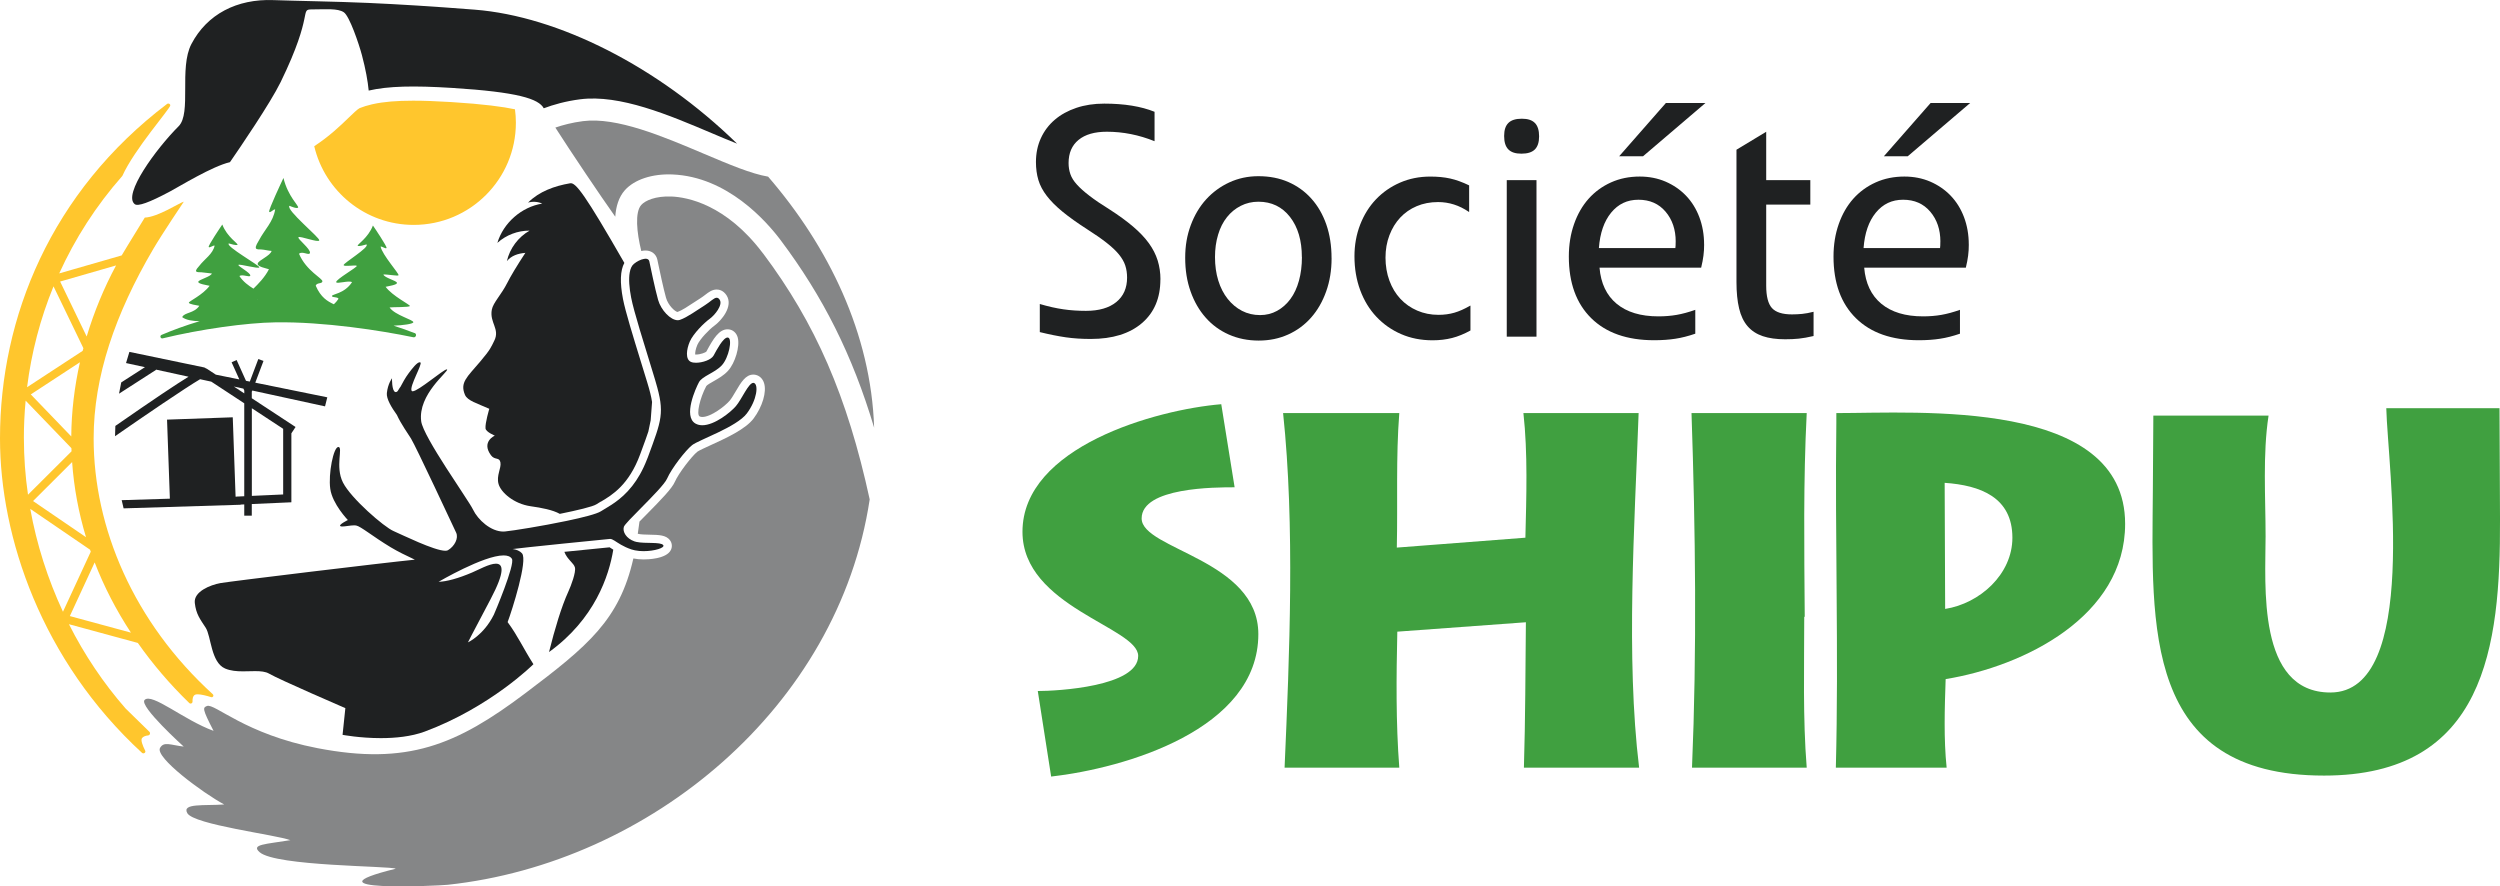 <?xml version="1.0" encoding="UTF-8"?>
<svg xmlns="http://www.w3.org/2000/svg" id="uuid-5d48f421-5a2d-45de-8797-9261a9288b19" data-name="Calque 1" viewBox="0 0 707.18 250.76">
  <defs>
    <style>
      .uuid-4e91a08a-287b-4500-bd10-46a09a3e7c71 {
        fill: #40a040;
      }

      .uuid-4e91a08a-287b-4500-bd10-46a09a3e7c71, .uuid-d18b20f7-c18f-4981-ab46-9da9ceacc785, .uuid-0969dee4-f462-4a19-8293-388f41c0c250, .uuid-9523c7df-7adb-48f0-ba07-6b08f3c845cb {
        stroke-width: 0px;
      }

      .uuid-d18b20f7-c18f-4981-ab46-9da9ceacc785 {
        fill: #1f2122;
      }

      .uuid-0969dee4-f462-4a19-8293-388f41c0c250 {
        fill: #858687;
      }

      .uuid-9523c7df-7adb-48f0-ba07-6b08f3c845cb {
        fill: #ffc62d;
      }
    </style>
  </defs>
  <g>
    <path class="uuid-d18b20f7-c18f-4981-ab46-9da9ceacc785" d="M328.24,79.08c0,5.23-1.74,9.34-5.22,12.32-3.48,2.98-8.3,4.48-14.47,4.48-2.53,0-4.87-.15-7.03-.46s-4.62-.8-7.39-1.48v-7.95c2.4.71,4.62,1.21,6.66,1.5,2.03.3,4.16.44,6.38.44,3.7,0,6.56-.83,8.6-2.49s3.05-3.97,3.05-6.92c0-1.23-.17-2.37-.51-3.41-.34-1.05-.94-2.09-1.8-3.14-.86-1.05-2.02-2.14-3.47-3.28-1.45-1.14-3.28-2.42-5.5-3.83-2.77-1.78-5.08-3.43-6.93-4.94s-3.34-3-4.48-4.48c-1.14-1.48-1.94-2.98-2.4-4.52-.46-1.54-.69-3.23-.69-5.08,0-2.46.46-4.7,1.39-6.74s2.23-3.77,3.93-5.22c1.69-1.45,3.73-2.57,6.1-3.37,2.37-.8,5.01-1.2,7.9-1.2,5.67,0,10.41.77,14.23,2.31v8.32c-4.44-1.79-8.94-2.68-13.5-2.68-3.45,0-6.12.77-8,2.31-1.88,1.54-2.82,3.72-2.82,6.55,0,1.11.17,2.16.51,3.14.34.99.95,1.97,1.85,2.95.89.99,2.08,2.05,3.56,3.18,1.48,1.14,3.36,2.42,5.64,3.83,2.59,1.66,4.81,3.28,6.66,4.85,1.85,1.57,3.34,3.14,4.48,4.71,1.14,1.57,1.97,3.2,2.5,4.89.52,1.69.79,3.49.79,5.4Z"></path>
    <path class="uuid-d18b20f7-c18f-4981-ab46-9da9ceacc785" d="M376.67,73.05c0,3.39-.51,6.52-1.53,9.38s-2.43,5.33-4.25,7.39c-1.82,2.07-3.99,3.67-6.52,4.81-2.53,1.14-5.3,1.71-8.32,1.71s-5.9-.57-8.46-1.71c-2.56-1.14-4.75-2.74-6.56-4.81-1.82-2.06-3.24-4.53-4.25-7.39-1.02-2.87-1.52-6.02-1.52-9.48s.52-6.41,1.57-9.24c1.05-2.83,2.5-5.27,4.34-7.3,1.85-2.03,4.04-3.64,6.56-4.81,2.53-1.17,5.27-1.76,8.23-1.76,3.14,0,5.98.55,8.5,1.66,2.52,1.11,4.7,2.68,6.51,4.71,1.82,2.03,3.22,4.47,4.21,7.3.98,2.84,1.48,6.01,1.48,9.52ZM368.26,72.72c0-4.7-1.12-8.48-3.35-11.35-2.24-2.87-5.22-4.31-8.94-4.31-1.8,0-3.46.39-4.98,1.16-1.52.77-2.83,1.84-3.91,3.2-1.09,1.36-1.93,3.01-2.51,4.96-.59,1.95-.88,4.06-.88,6.35,0,2.41.31,4.62.93,6.63.62,2.01,1.51,3.74,2.66,5.19,1.15,1.45,2.5,2.58,4.05,3.38,1.55.8,3.26,1.2,5.12,1.2,1.74,0,3.34-.4,4.8-1.2,1.46-.8,2.72-1.92,3.77-3.34s1.86-3.15,2.42-5.19c.56-2.04.84-4.26.84-6.68Z"></path>
    <path class="uuid-d18b20f7-c18f-4981-ab46-9da9ceacc785" d="M415.96,93.48c-1.79.99-3.53,1.7-5.22,2.13-1.7.43-3.53.65-5.5.65-3.27,0-6.24-.59-8.92-1.76-2.68-1.17-5.01-2.8-6.98-4.9-1.97-2.09-3.5-4.61-4.58-7.53-1.08-2.93-1.62-6.12-1.62-9.57,0-3.2.54-6.19,1.62-8.97,1.08-2.77,2.57-5.16,4.48-7.16,1.91-2,4.17-3.57,6.79-4.71,2.62-1.14,5.47-1.71,8.55-1.71,2.09,0,3.97.18,5.64.55s3.45,1.02,5.36,1.94v7.49h-.09c-2.71-1.85-5.61-2.77-8.69-2.77-2.22,0-4.24.39-6.05,1.16-1.82.77-3.37,1.85-4.67,3.24-1.3,1.39-2.31,3.05-3.05,4.99-.74,1.94-1.11,4.05-1.11,6.33s.37,4.52,1.11,6.52c.74,2,1.77,3.71,3.1,5.13,1.32,1.42,2.91,2.53,4.76,3.33,1.85.8,3.85,1.2,6.01,1.2,1.6,0,3.1-.2,4.48-.6,1.39-.4,2.88-1.06,4.48-1.99h.09v7.03Z"></path>
    <path class="uuid-d18b20f7-c18f-4981-ab46-9da9ceacc785" d="M435.37,38.57c0,1.66-.4,2.9-1.2,3.7-.8.8-2.06,1.2-3.79,1.2s-2.9-.4-3.7-1.2c-.8-.8-1.2-2.06-1.2-3.79s.4-2.9,1.2-3.7c.8-.8,2.06-1.2,3.79-1.2s2.9.4,3.7,1.2c.8.8,1.2,2.07,1.2,3.79ZM426.22,95.23v-44.28h8.41v44.28h-8.41Z"></path>
    <path class="uuid-d18b20f7-c18f-4981-ab46-9da9ceacc785" d="M482.05,69.16c0,1.11-.06,2.16-.19,3.14-.12.99-.34,2.13-.65,3.42h-28.75c.37,4.44,1.99,7.84,4.85,10.21,2.87,2.37,6.79,3.56,11.79,3.56,1.85,0,3.57-.14,5.18-.42,1.6-.28,3.36-.75,5.27-1.43v6.75c-1.97.68-3.85,1.16-5.64,1.43-1.79.28-3.79.42-6.01.42-7.64,0-13.57-2.08-17.79-6.24-4.22-4.16-6.33-9.97-6.33-17.42,0-3.33.49-6.39,1.48-9.2.98-2.8,2.36-5.19,4.11-7.16,1.76-1.97,3.87-3.51,6.33-4.62,2.46-1.11,5.18-1.66,8.13-1.66,2.65,0,5.08.48,7.3,1.43,2.22.96,4.15,2.28,5.78,3.97,1.63,1.7,2.9,3.73,3.79,6.1.89,2.37,1.34,4.95,1.34,7.72ZM474.01,68.33c0-3.39-.96-6.21-2.87-8.46-1.91-2.25-4.47-3.37-7.67-3.37s-5.72,1.22-7.72,3.65c-2,2.44-3.16,5.78-3.47,10.03h21.63c.06-.31.09-.92.09-1.85ZM464.76,44.21h-6.75l13.22-15.07h11.19l-17.66,15.07Z"></path>
    <path class="uuid-d18b20f7-c18f-4981-ab46-9da9ceacc785" d="M513.01,95.05c-1.6.37-2.99.62-4.16.74-1.17.12-2.46.18-3.88.18-2.47,0-4.58-.29-6.33-.88-1.75-.59-3.19-1.53-4.3-2.82-1.11-1.29-1.91-2.97-2.4-5.04-.49-2.06-.74-4.54-.74-7.44v-37.44l8.41-5.08v13.68h12.48v6.93h-12.48v22.92c0,3.02.54,5.13,1.62,6.33,1.08,1.2,2.97,1.8,5.68,1.8.98,0,1.94-.05,2.87-.14.92-.09,2-.29,3.23-.6v6.84Z"></path>
    <path class="uuid-d18b20f7-c18f-4981-ab46-9da9ceacc785" d="M556.92,69.16c0,1.11-.06,2.16-.19,3.14-.12.99-.34,2.13-.65,3.42h-28.75c.37,4.44,1.99,7.84,4.85,10.21,2.87,2.37,6.79,3.56,11.79,3.56,1.85,0,3.57-.14,5.18-.42,1.6-.28,3.36-.75,5.27-1.43v6.75c-1.97.68-3.85,1.16-5.64,1.43-1.79.28-3.79.42-6.01.42-7.64,0-13.57-2.08-17.79-6.24-4.22-4.16-6.33-9.97-6.33-17.42,0-3.33.49-6.39,1.48-9.2.98-2.8,2.36-5.19,4.11-7.16,1.76-1.97,3.87-3.51,6.33-4.62,2.46-1.11,5.18-1.66,8.13-1.66,2.65,0,5.08.48,7.3,1.43,2.22.96,4.15,2.28,5.78,3.97,1.63,1.7,2.9,3.73,3.79,6.1.89,2.37,1.34,4.95,1.34,7.72ZM548.88,68.33c0-3.39-.96-6.21-2.87-8.46-1.91-2.25-4.47-3.37-7.67-3.37s-5.72,1.22-7.72,3.65c-2,2.44-3.16,5.78-3.47,10.03h21.63c.06-.31.09-.92.09-1.85ZM539.64,44.21h-6.75l13.22-15.07h11.19l-17.66,15.07Z"></path>
  </g>
  <g>
    <path class="uuid-4e91a08a-287b-4500-bd10-46a09a3e7c71" d="M297.34,219.67l-3.78-24.2c5.59,0,28.4-1.26,28.4-9.93,0-8.11-32.73-13.85-32.73-35.11,0-24.06,37.77-34.55,56.23-36.09l3.78,23.5c-5.46,0-26.3,0-26.3,8.81s33.01,11.61,33.01,32.73c0,27-37.77,37.91-58.61,40.29Z"></path>
    <path class="uuid-4e91a08a-287b-4500-bd10-46a09a3e7c71" d="M431.07,217.15c.42-13.71.42-27.42.56-41.13l-36.37,2.66c-.28,12.73-.42,25.74.56,38.47h-32.45c1.4-31.89,2.94-68.54-.42-100.3h32.87c-.98,12.45-.42,25.46-.7,38.05l36.37-2.8c.28-11.47.7-23.92-.56-35.25h32.59c-1.12,31.61-3.64,69.1.14,100.3h-32.59Z"></path>
    <path class="uuid-4e91a08a-287b-4500-bd10-46a09a3e7c71" d="M478.62,217.15c1.4-33.01.98-67.28-.14-100.3h32.59c-.98,19.16-.7,38.47-.56,57.63h-.14c0,14.13-.42,28.68.7,42.67h-32.45Z"></path>
    <path class="uuid-4e91a08a-287b-4500-bd10-46a09a3e7c71" d="M550.37,192.11c-.28,8.25-.56,16.93.28,25.04h-31.34c.84-32.59-.28-65.05.14-97.64v-2.66c23.22,0,81.69-4.2,81.69,31.33,0,26.16-28.54,40.29-50.78,43.92ZM550.09,136.58l.14,35.67c9.79-1.54,19.02-9.79,19.02-20.14,0-11.47-9.09-14.83-19.17-15.53Z"></path>
    <path class="uuid-4e91a08a-287b-4500-bd10-46a09a3e7c71" d="M657.38,219.39c-51.2,0-48.68-42.39-48.4-80.43l.14-21.4h32.59c-1.68,11.05-.84,23.08-.84,34.13,0,13.71-2.52,44.2,18.33,44.2,25.32,0,16.23-63.79,15.81-80.43h32.03l.14,31.47c.14,36.09-4.2,72.46-49.8,72.46Z"></path>
  </g>
  <g>
    <path class="uuid-4e91a08a-287b-4500-bd10-46a09a3e7c71" d="M117.23,94.21c-1.71-.67-3.69-1.39-5.9-2.09,2.61-.09,5.49-.48,5.59-.95.14-.7-5.22-1.99-6.72-4.2.78-.14,5.7,0,5.74-.42.03-.39-4.93-2.81-6.86-5.42.7-.19,3.41-.54,3.2-1.16-.21-.62-3.52-1.38-3.84-2.32,1.16-.08,4.08.5,4.29.22.28-.38-4.6-5.76-5.07-8.12.46-.1,1.49.77,1.68.39.19-.38-3.41-5.72-3.85-6.35-1.33,3.53-4.61,5.46-4.3,5.73.3.27,2-.24,2.46-.38,1.08.74-6.62,5.35-6.45,5.86.17.51,3.38-.11,3.72.19.34.31-6.03,3.88-5.82,4.63.17.6,3.58-.59,4.48,0-2.16,3.34-5.83,3.38-5.68,3.94.13.49,1.56.13,1.86.76-.41.62-.85,1.12-1.32,1.55-1.79-.83-3.7-1.93-5.13-5.26.32-.94,1.74-.46,1.89-1.19.17-.85-4.55-2.94-6.61-7.83.92-.9,2.9.64,3.09-.25.23-1.12-3.6-3.96-3.25-4.43.35-.47,5.7,1.65,5.89.88.19-.76-9.55-8.65-8.44-9.78.45.2,2.14.91,2.45.5.31-.41-2.92-3.18-4.14-8.37-.46.95-4.23,8.97-4.05,9.53.18.56,1.24-.77,1.7-.63-.55,3.51-3.01,5.74-4.52,8.63-.3.57-1.19,1.82-.92,2.37.2.41,1.1.29,1.45.32,1.16.08,1.82.34,2.98.42-.36,1.39-3.69,2.62-3.92,3.55-.23.93,2.47,1.37,3.17,1.63-1.18,2.3-3.05,4.19-4.39,5.49-1.38-.85-2.96-2.01-3.97-3.58.9-.59,2.91.49,3.08-.1.21-.75-3.67-2.75-3.34-3.05.34-.31,5.73,1.23,5.9.71.17-.51-9.72-6.03-8.63-6.77.45.14,2.15.65,2.46.38.3-.27-2.98-2.21-4.3-5.73-.44.63-4.04,5.96-3.85,6.35.19.38,1.22-.49,1.68-.39-.47,2.36-2.88,3.81-4.34,5.73-.29.37-1.16,1.2-.87,1.58.21.28,1.1.22,1.45.24,1.16.08,1.82.26,2.98.34-.32.93-3.63,1.69-3.84,2.32-.21.62,2.5.98,3.2,1.16-1.93,2.61-5.91,4.39-5.88,4.78.03.42,2.19.73,2.97.88-1.5,2.21-4.23,1.81-4.85,3.21,1.12.85,3.04,1.13,4.94,1.14-4.13,1.23-7.84,2.62-10.78,3.88-.59.25-.29,1.14.33.98,10.69-2.6,23.64-4.41,31.91-4.53,13.72-.2,29.86,2.32,38.98,4.22.76.16,1.09-.92.37-1.21ZM72.95,84.65s-.02.04-.03.07c-.02-.03-.05-.06-.07-.09.03,0,.07.02.1.02Z"></path>
    <path class="uuid-d18b20f7-c18f-4981-ab46-9da9ceacc785" d="M71.26,110.75l.11-.28,20.57,4.48.64-2.56-20.37-4.14,2.32-6.14-1.46-.55-2.41,6.38-1.08-.22-2.65-5.88-1.42.64,2.19,4.85-6.65-1.35-2.45-1.61c-.1-.07-.2-.13-.36-.16-.15-.13-.32-.24-.53-.28l-21.11-4.39c-.34,1.06-.66,2.11-.95,3.16l5.35,1.16-6.71,4.32c-.23,1.06-.44,2.12-.62,3.18l10.46-6.73-.06-.09,9.26,2.02c-3.57,2.19-9.76,6.32-20.7,13.92-.05.97-.08,1.94-.09,2.91,8.29-5.76,19.83-13.63,24.06-16.12l3.17.69,9.32,6.12v26.29l-2.19.1v.03s-.26,0-.26,0l-.8-22.46-18.59.66.8,22.36-13.63.42c.17.78.35,1.55.54,2.32l33.1-1.02v-.05s1.03-.05,1.03-.05v3.19h2.13v-3.29l11.2-.5v-19.5l1.18-1.8-12.38-8.13v-1.93h.02ZM69.1,111.28l-2.95-1.94,2.7.59.25.54v.8ZM80.1,121.29v18.58l-8.86.4v-24.79l8.86,5.82Z"></path>
    <path class="uuid-9523c7df-7adb-48f0-ba07-6b08f3c845cb" d="M60.21,196.39c-22.46-20.44-33.72-47.16-33.72-72.38,0-17.45,6.04-35.16,16.91-53.65,2.52-4.29,8.6-13.32,8.6-13.32-1.25.33-7.32,4.36-11.05,4.51l-4.7,7.66c-.63,1-1.24,2.01-1.83,3.04l-17.67,5.09c4.46-9.82,10.39-19.11,17.86-27.58,3.38-7.51,13.52-19.04,13.56-19.93.02-.45-.54-.71-.91-.43C14.45,54.27,0,89.77,0,124.02c0,27.94,11.8,62.85,40.16,88.93.45.41,1.18-.07.91-.6-.74-1.47-1.35-3.06-.87-3.6.41-.47,1.06-.65,1.66-.71.54-.05.77-.68.39-1.05l-6.72-6.57c-6.32-7.22-11.7-15.28-16.03-23.85l19.49,5.3c4.18,5.95,9.03,11.65,14.55,17,.11.11.24.15.37.15.29,0,.56-.22.55-.54-.04-.79.09-1.66.74-1.97.17-.08.41-.11.7-.11.98,0,2.54.4,3.82.8.06.02.11.03.16.03.41,0,.66-.5.33-.8ZM32.84,75.07c-3.42,6.35-6.22,13.13-8.32,20.12l-7.51-15.55,15.83-4.56ZM6.75,124.02c0-3.58.17-7.14.5-10.69l12.95,13.44c0,.3.02.6.04.89l-12.32,12.28c-.77-5.3-1.16-10.63-1.16-15.93ZM8.71,111.57l13.9-9.1c-1.56,6.97-2.4,14.04-2.45,20.99l-11.46-11.9ZM20.4,130.71c.51,7.17,1.82,14.28,3.93,21.25l-14.98-10.23,11.05-11.02ZM23.59,98.49c-.07.25-.14.5-.2.75l-15.73,10.29c1.23-9.79,3.72-19.37,7.48-28.53l8.45,17.49ZM8.57,143.95l16.91,11.55c.08.22.15.44.22.66l-.06-.03-7.83,16.92c-4.32-9.29-7.45-19.12-9.25-29.1ZM19.76,174.26l7.02-15.17c2.64,6.84,6.07,13.49,10.26,19.87l-17.28-4.69Z"></path>
    <path class="uuid-0969dee4-f462-4a19-8293-388f41c0c250" d="M190.23,49.35c15.51.64,26.57,13.23,30.61,18.61,11.97,15.96,20.25,32.35,26.43,53.02-.87-26.61-12.89-51.21-29.99-71.01-4.83-.83-10.93-3.41-18.27-6.52-11.51-4.88-24.54-10.41-34.11-9.18-3.05.39-5.68,1.09-7.81,1.82,4.5,7.03,12.62,19.11,16.95,25.21.2-2.88.98-5.54,2.7-7.48,2.7-3.04,7.75-4.71,13.5-4.47"></path>
    <path class="uuid-d18b20f7-c18f-4981-ab46-9da9ceacc785" d="M172.42,154.82c-1.38.12-7.01.69-12.78,1.28.8,2.17,2.68,3.18,2.99,4.41.34,1.36-1.08,5.13-1.88,6.88-1.95,4.27-3.81,10.51-5.45,17.06,12.96-9.34,16.97-21.59,18.18-28.96-.14-.09-.27-.17-.39-.25-.23-.15-.5-.32-.67-.43Z"></path>
    <path class="uuid-d18b20f7-c18f-4981-ab46-9da9ceacc785" d="M169.97,141.91c3.16-1.87,7.92-4.71,11.12-13.41l.5-1.36c.74-2.01,1.34-3.64,1.81-5.07.23-1.04.45-2.1.66-3.17.14-1.73.27-3.46.39-5.18-.23-1.54-.67-3.28-1.36-5.54-.6-1.97-1.21-3.96-1.82-5.92-2.25-7.3-4.37-14.2-5.04-17.65-.91-4.73-.78-8.1.38-10.24-11.1-19.33-13.74-22.81-15.32-22.53-4.47.77-8.76,2.31-11.92,5.47,1.31-.38,2.77-.28,4.01.28-5.85.95-10.98,5.44-12.69,11.12,2.47-2.24,5.8-3.5,9.12-3.47-3.22,1.82-5.61,5.03-6.43,8.63,1.28-1.57,3.17-2.17,5.23-2.34-2.32,3.51-4.25,6.75-5.09,8.44-1.7,3.4-4.01,5.6-4.4,7.63-.69,3.7,2.37,5.45.69,8.79-.92,1.85-1.01,2.39-3.97,5.89-3.75,4.43-5.79,5.91-4.31,9.42.71,1.67,3.5,2.42,6.88,3.94,0,0-1.22,4.07-1.07,5.54.1,1.02,2.63,2.05,2.63,2.05,0,0-3.91,1.71-1.09,5.55,1.09,1.48,2.39.43,2.68,2.04.29,1.61-1.21,3.72-.53,6.1.68,2.38,4.3,5.59,9.06,6.28,3.12.44,6.27,1.04,8.27,2.16,4.94-1,9.3-2.04,10.32-2.69.37-.24.8-.5,1.27-.78Z"></path>
    <path class="uuid-0969dee4-f462-4a19-8293-388f41c0c250" d="M215.85,71.71c-10.51-14.02-21.6-15.94-25.88-16.12-4.61-.19-7.5,1.17-8.58,2.39-1.84,2.07-1.28,7.77.01,13.03.39-.09.79-.15,1.18-.15,1.7,0,3.02,1.01,3.36,2.57l.2.96c.45,2.15,1.51,7.18,2.25,9.82.62,2.21,2.56,3.93,3.26,4.04,1.24-.44,3.05-1.64,4.65-2.7.64-.42,1.26-.83,1.84-1.19.5-.31.94-.65,1.37-.98.95-.73,1.93-1.48,3.21-1.48.65,0,1.87.21,2.8,1.64,2.02,3.12-1.54,7.22-3.47,8.61-1.4,1-4.08,3.78-4.79,5.41-.52,1.21-.65,2.23-.61,2.73.06,0,.13,0,.22,0,1.33,0,2.7-.59,2.93-.82l.13-.24c1.86-3.44,3.48-6.08,5.88-6.08.28,0,.56.04.83.12.99.29,1.73,1.09,2.04,2.19.68,2.47-.72,7.25-2.78,9.47-1.19,1.29-2.7,2.14-4.03,2.9-.75.42-1.87,1.06-2.08,1.38-1.84,3.45-2.85,8.02-1.9,8.57.2.11.45.17.77.17,2.44,0,6.38-3.03,7.72-4.58.51-.59,1.14-1.66,1.74-2.68,1.5-2.54,2.79-4.73,4.98-4.73h0c.29,0,.58.04.86.13,1.03.31,1.79,1.11,2.16,2.24.81,2.48-.44,6.7-2.95,10.05-2.29,3.05-7.78,5.55-12.2,7.57-1.46.67-3.29,1.5-3.7,1.82-1.57,1.24-5.33,6.12-6.37,8.52-.8,1.85-3.67,4.82-7.95,9.16-.64.65-1.37,1.39-2.06,2.09-.16,1.18-.32,2.34-.48,3.45.76.21,2.21.24,3.4.26,2.57.05,4.6.09,5.7,1.56.61.81.71,1.88.25,2.78-1.27,2.54-6.62,2.66-7.68,2.66s-2.03-.1-2.92-.28c-3.93,17.37-12.82,24.73-30.44,38.03-19.64,14.83-33.53,20.53-58.92,15.63-20.48-3.95-29.11-12.78-31.26-11.92-1.17.47-1.41.7,1.87,7.03-8.39-3.04-17.48-10.88-19.51-8.74-1.64,1.73,11.07,13.19,11.07,13.19-3.77-.45-5.62-1.53-6.7.38-1.5,2.66,12.09,12.74,18.15,15.99-5.53.41-12.06-.43-10.44,2.46,1.84,3.27,25.16,6.11,29.15,7.64-7.04,1.16-11.25,1.17-8.68,3.41,4.6,4.01,37.1,3.86,38.49,4.67-26.82,6.59,11.52,4.89,14.74,4.54,57.17-6.16,110.46-50.27,119.33-109.01-6.36-29.26-15.34-49.82-30.17-69.6Z"></path>
    <path class="uuid-d18b20f7-c18f-4981-ab46-9da9ceacc785" d="M213.27,108.33c-.06-.02-.12-.03-.17-.03-1.38,0-3.26,4.63-4.95,6.6-1.47,1.71-5.99,5.39-9.49,5.39-.7,0-1.36-.15-1.95-.49-3.51-2.05.09-9.98,1.01-11.69.92-1.72,4.48-2.64,6.46-4.77,1.98-2.13,3.05-7.47,1.8-7.84-.05-.02-.11-.03-.17-.03-1.25,0-3.14,3.6-3.95,5.1-.66,1.2-3.13,2.04-4.98,2.04-.55,0-1.05-.07-1.43-.24-1.63-.7-1.28-3.54-.32-5.76.96-2.22,4.04-5.29,5.57-6.38,1.53-1.1,3.83-3.97,2.88-5.44-.26-.41-.54-.57-.84-.57-.79,0-1.78,1.13-3.34,2.11-2.17,1.35-5.01,3.46-7.07,4.15-.2.06-.4.1-.61.1-2.03,0-4.74-2.85-5.56-5.75-.9-3.2-2.2-9.56-2.49-10.92-.11-.51-.52-.73-1.07-.73-.14,0-.3.04-.45.06-.88.15-1.96.67-2.85,1.41-.6.5-.97,1.33-1.16,2.38-.35,1.87-.13,4.43.39,7.13.77,4,3.65,13.04,6.36,21.91.15.48.29.95.43,1.42.06.19.11.37.16.56,2.62,8.81,1.67,10.7-2.2,21.24-.09.24-.18.45-.27.67-1.23,3.17-2.68,5.62-4.18,7.52-3.32,4.23-6.89,5.87-8.86,7.15-1.16.75-5.11,1.76-9.66,2.71-6.9,1.45-15.21,2.78-17.42,2.99-.17.02-.35.03-.52.03-3.52,0-7.17-3.29-8.58-6.24-1.28-2.69-14.08-20.5-14.65-24.97-.97-7.59,7.75-14.01,7.33-14.64-.02-.02-.04-.03-.09-.03-.94,0-8.07,6.2-9.67,6.2-.13,0-.22-.04-.27-.13-.71-1.22,3.15-7.63,2.48-8.03-.06-.03-.13-.05-.2-.05-.74,0-2.08,1.71-3.12,3.1-1.06,1.41-1.76,2.83-2.32,3.85,0,0-.37.43-.79,1.21-.17.18-.34.28-.52.28-.05,0-.11,0-.17-.03-1.01-.35-.91-3.88-.91-3.88,0,0-1.18,1.53-1.46,4.18-.17,1.63,1.33,4.09,2.84,6.19,1.15,2.53,3.13,5.29,4,6.69,1.35,2.17,12.03,25.06,12.76,26.61.74,1.55-.44,3.86-2.32,4.97-.17.1-.43.15-.74.15-3.09,0-12.25-4.53-14.67-5.58-2.67-1.15-12.01-9.23-14.29-13.73-2.27-4.5.09-9.98-1.28-10.05h-.02c-1.37,0-2.88,7.56-2.29,11.84.6,4.3,4.98,8.83,4.98,8.83,0,0-2.67,1.31-2.15,1.71.11.08.31.12.57.12.84,0,2.3-.33,3.36-.33.2,0,.38.01.54.04,1.31.22,4.65,3.06,9.81,6.17,1.91,1.15,4.42,2.39,6.82,3.5-8.32.81-52.35,6.14-55.02,6.63-2.84.52-7.59,2.4-7.23,5.61.36,3.21,1.51,4.58,3.08,7.01,1.57,2.43,1.45,9.79,5.49,11.54,1.54.66,3.3.8,5.05.8,1.18,0,2.35-.06,3.45-.06,1.56,0,2.95.12,3.97.72,2.78,1.64,21.55,9.75,21.55,9.75,0,0-.33,3.18-.79,7.55,0,0,4.88.93,10.84.93,4.04,0,8.56-.43,12.4-1.85,18.62-6.93,30.75-19.06,30.75-19.06-2.95-4.64-4.42-8.02-7.3-11.91,1.28-3.38,5.78-17.56,4.07-19.45-.63-.7-1.55-1.07-2.65-1.22.1-.06,7.32-.82,14.34-1.54,6.42-.66,12.69-1.29,13.2-1.32.02,0,.04,0,.05,0,.34,0,.73.19,1.2.48.99.61,2.39,1.68,4.84,2.5.31.1.64.18.97.25.78.16,1.61.23,2.44.23,3.11,0,6.12-.95,5.56-1.71-.72-.96-5.11-.36-7.58-.9-.21-.05-.4-.1-.58-.16-2.29-.81-3.4-2.7-2.98-4.1.19-.62,2.4-2.85,4.9-5.37,3.11-3.15,6.68-6.76,7.35-8.32,1.22-2.81,5.19-7.95,7.06-9.43,1.87-1.48,12.58-5.11,15.48-8.96,2.89-3.85,3.37-8.21,1.98-8.64ZM139.67,173.93c-2.87,5.76-7.29,7.77-7.29,7.77,0,0-.11.2-.11.2-.02,0,.72-1.47,6.51-12.43,4.16-7.89,3.57-10.02,1.5-10.02-1.86,0-4.89,1.71-6.75,2.5-3.92,1.67-7.26,2.58-9.46,2.62,0,0,12.71-7.46,18.37-7.46,1.1,0,1.93.28,2.36.96.97,1.55-4.95,15.52-5.13,15.87Z"></path>
    <path class="uuid-d18b20f7-c18f-4981-ab46-9da9ceacc785" d="M134.25,2.73c-12.43-.97-21.19-1.5-30.01-1.9-8.82-.4-21.12-.58-26.85-.8-10.42-.4-18.84,4.01-23.25,12.43-3.55,6.78.08,19.56-3.61,23.25-6.41,6.41-15.85,19.34-12.42,22.04.88.69,4.01-.4,10.02-3.61,2.72-1.45,11.89-7.1,16.92-8.27,2.63-3.81,11.41-16.66,14.33-22.64,9.66-19.82,5.18-20.57,8.96-20.57s7.16-.36,8.91.81c1.62,1.08,4.29,8.98,5.13,12.15,1.06,3.99,1.65,7.32,1.91,10,5.52-1.28,12.72-1.43,23.59-.75,18.67,1.17,24.5,3.09,25.93,5.76,2.69-1.01,6.15-2.01,10.27-2.54,11.25-1.45,25.11,4.43,37.35,9.62,2.27.96,4.7,1.99,7.07,2.93C186.16,18.83,157.91,4.58,134.25,2.73"></path>
    <path class="uuid-9523c7df-7adb-48f0-ba07-6b08f3c845cb" d="M127.63,28.87c-4.21-.26-7.73-.39-10.75-.39-4.73,0-8.36.31-11.37.97l-.32.07c-1.29.3-2.43.65-3.47,1.07-.55.25-1.98,1.63-3.13,2.74-2.34,2.27-5.41,5.21-9.7,8.03,3.01,12.76,14.46,22.26,28.13,22.26,15.97,0,28.91-12.94,28.91-28.91,0-1.29-.09-2.55-.26-3.79-3.27-.7-8.77-1.47-18.05-2.05Z"></path>
  </g>
</svg>

